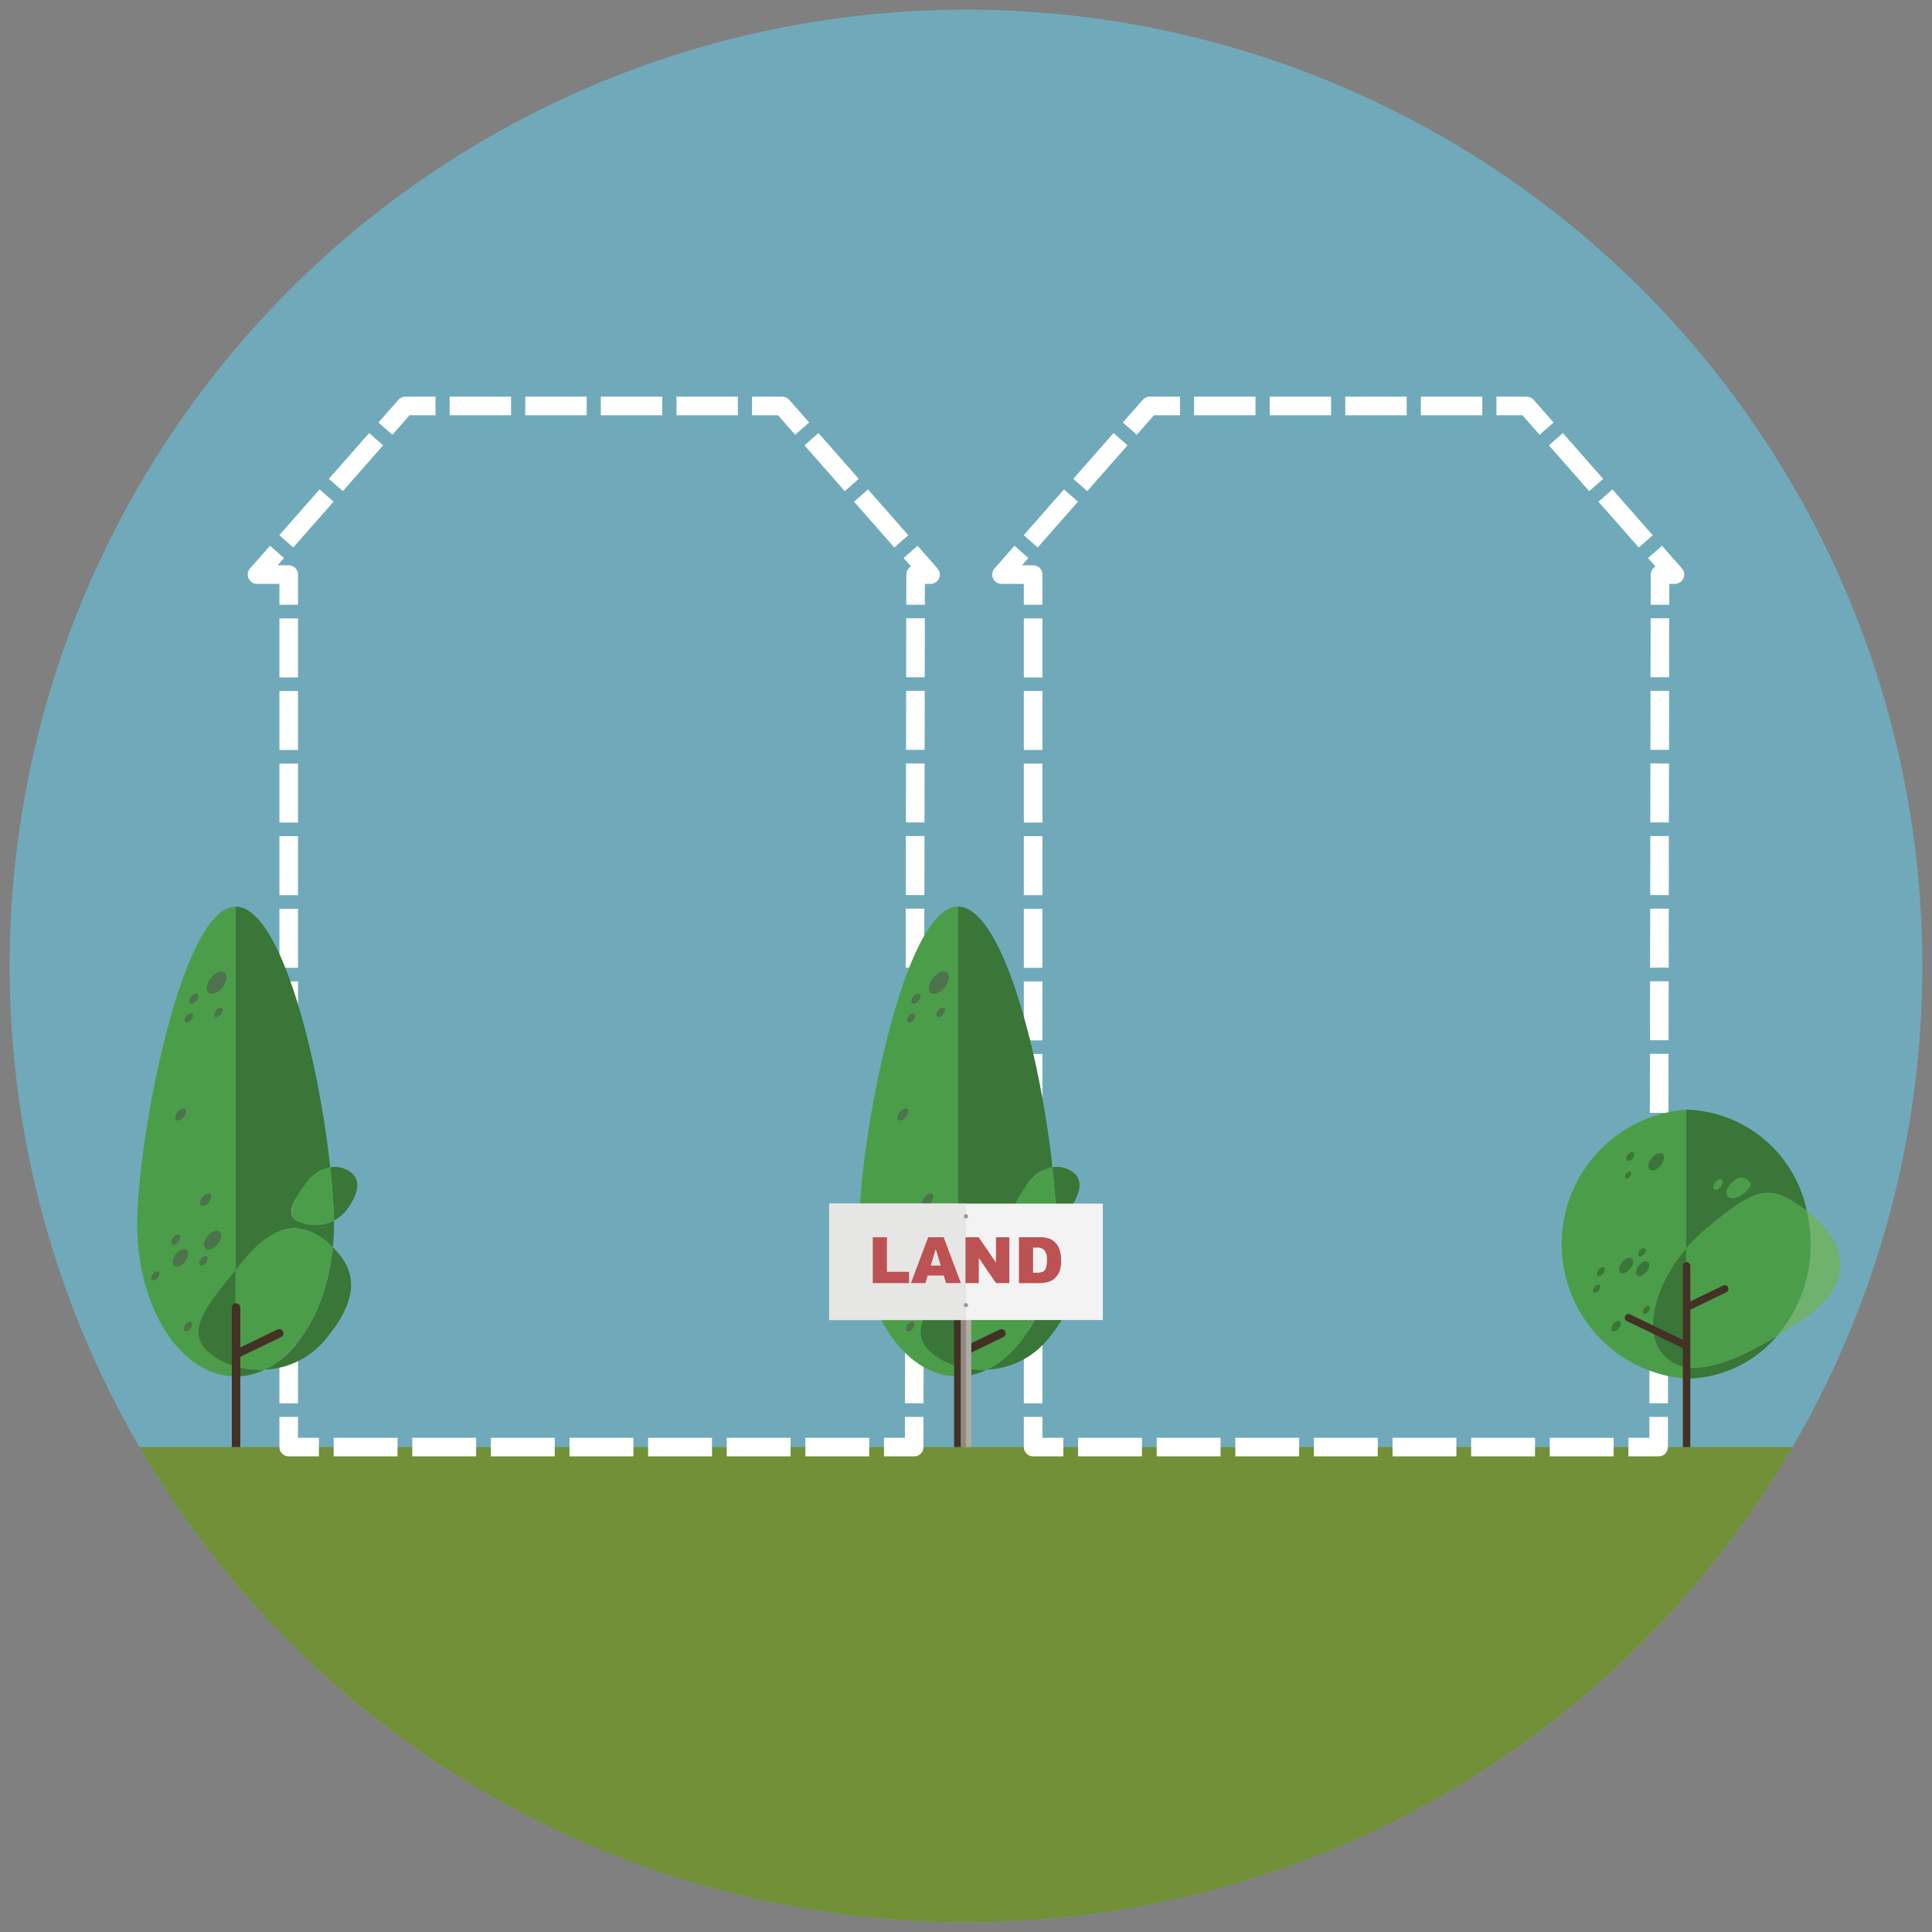 <svg id="Layer_1" data-name="Layer 1" xmlns="http://www.w3.org/2000/svg" xmlns:xlink="http://www.w3.org/1999/xlink" width="100" height="100" viewBox="0 0 100 100">
  <rect x="0" y="0" width="100" height="100" fill="#808080" stroke="none"/>
  <defs>
    <style>
      .cls-1, .cls-10, .cls-5, .cls-6, .cls-7, .cls-8, .cls-9 {
        fill: none;
      }

      .cls-2 {
        fill: #70aaba;
      }

      .cls-3 {
        clip-path: url(#clip-path);
      }

      .cls-4 {
        fill: #719037;
      }

      .cls-10, .cls-5, .cls-6, .cls-7, .cls-8, .cls-9 {
        stroke: #fff;
        stroke-linejoin: round;
        stroke-width: 0.962px;
      }

      .cls-6 {
        stroke-dasharray: 3.156 0.728;
      }

      .cls-7 {
        stroke-dasharray: 3.179 0.734;
      }

      .cls-8 {
        stroke-dasharray: 3.053 0.705;
      }

      .cls-9 {
        stroke-dasharray: 3.306 0.763;
      }

      .cls-10 {
        stroke-dasharray: 3.053 0.705;
      }

      .cls-11 {
        fill: #397637;
      }

      .cls-11, .cls-12, .cls-13, .cls-15 {
        fill-rule: evenodd;
      }

      .cls-12 {
        fill: #4c9d49;
      }

      .cls-13 {
        fill: #4c734b;
      }

      .cls-14 {
        fill: #433126;
      }

      .cls-15 {
        fill: #70b16d;
      }

      .cls-16 {
        fill: #8f8a80;
      }

      .cls-17 {
        fill: #afaca8;
      }

      .cls-18 {
        fill: #f3f3f3;
      }

      .cls-19 {
        fill: #e6e6e5;
      }

      .cls-20 {
        fill: #989898;
      }

      .cls-21 {
        fill: #bc5253;
      }
    </style>
    <clipPath id="clip-path">
      <circle class="cls-1" cx="50" cy="50" r="49.5"/>
    </clipPath>
  </defs>
  <title>Modern Method of Auction-circles-2</title>
  <circle class="cls-2" cx="50" cy="50" r="49.5"/>
  <g class="cls-3">
    <rect class="cls-4" x="4.28" y="74.9" width="94.844" height="25.1"/>
  </g>
  <g>
    <g>
      <polyline class="cls-5" points="47.389 31.303 47.392 29.74 47.392 29.74 48.164 29.74 47.132 28.566"/>
      <line class="cls-6" x1="46.651" y1="28.02" x2="41.761" y2="22.459"/>
      <polyline class="cls-5" points="41.52 22.186 40.488 21.012 38.925 21.012"/>
      <line class="cls-7" x1="38.192" y1="21.012" x2="22.91" y2="21.012"/>
      <polyline class="cls-5" points="22.544 21.012 20.981 21.012 19.949 22.186"/>
      <line class="cls-6" x1="19.468" y1="22.733" x2="14.577" y2="28.293"/>
      <polyline class="cls-5" points="14.337 28.566 13.305 29.74 14.944 29.74 14.944 31.303"/>
      <line class="cls-8" x1="14.944" y1="32.007" x2="14.944" y2="72.986"/>
      <polyline class="cls-5" points="14.944 73.338 14.944 74.901 16.507 74.901"/>
      <line class="cls-9" x1="17.27" y1="74.901" x2="45.374" y2="74.901"/>
      <polyline class="cls-5" points="45.756 74.901 47.319 74.901 47.321 73.338"/>
      <line class="cls-10" x1="47.322" y1="72.633" x2="47.389" y2="31.655"/>
    </g>
    <g>
      <polyline class="cls-5" points="85.92 31.303 85.923 29.74 85.923 29.74 86.695 29.74 85.663 28.566"/>
      <line class="cls-6" x1="85.182" y1="28.02" x2="80.292" y2="22.459"/>
      <polyline class="cls-5" points="80.051 22.186 79.019 21.012 77.456 21.012"/>
      <line class="cls-7" x1="76.723" y1="21.012" x2="61.441" y2="21.012"/>
      <polyline class="cls-5" points="61.075 21.012 59.512 21.012 58.48 22.186"/>
      <line class="cls-6" x1="57.998" y1="22.733" x2="53.108" y2="28.293"/>
      <polyline class="cls-5" points="52.868 28.566 51.836 29.74 53.475 29.74 53.475 31.303"/>
      <line class="cls-8" x1="53.475" y1="32.007" x2="53.475" y2="72.986"/>
      <polyline class="cls-5" points="53.475 73.338 53.475 74.901 55.038 74.901"/>
      <line class="cls-9" x1="55.801" y1="74.901" x2="83.905" y2="74.901"/>
      <polyline class="cls-5" points="84.287 74.901 85.85 74.901 85.852 73.338"/>
      <line class="cls-10" x1="85.853" y1="72.633" x2="85.919" y2="31.655"/>
    </g>
  </g>
  <g>
    <path class="cls-11" d="M12.193,71.244a3.472,3.472,0,0,0,1.51-.351,4.705,4.705,0,0,1-1.51-.172v.524Zm5.037-6.685q.056-.579.057-1.182c0-.066,0-.135-.002-.206a2.11,2.11,0,0,1-1.867.031c-.61-.342-.318-.909.374-1.887a2,2,0,0,1,1.3-.897c-.609-5.669-2.571-13.492-4.899-13.492V65.745l.435-.526c1.881-2.281,3.386-1.83,4.557-.703l.045.044Z"/>
    <path class="cls-12" d="M12.193,71.244c-2.813,0-5.094-3.522-5.094-7.867s2.281-16.452,5.094-16.452V71.244Z"/>
    <path class="cls-11" d="M12.193,70.72a3.49,3.49,0,0,1-1.449-.78c-1.078-1.038-.169-2.234,1.449-4.196V70.72Z"/>
    <path class="cls-13" d="M10.451,61.989c.119-.168.3-.257.405-.198s.093.242-.026.41-.3.257-.405.198-.093-.242.026-.41Z"/>
    <path class="cls-13" d="M9.165,57.584c.115-.163.29-.248.391-.192s.09.234-.025.397-.29.248-.391.192-.09-.234.025-.397Z"/>
    <path class="cls-13" d="M10.709,64.025c.183-.259.462-.396.624-.305s.144.373-.039.632-.462.396-.624.305-.144-.374.039-.632Z"/>
    <path class="cls-13" d="M10.389,65.175c.091-.129.229-.196.309-.151s.071.185-.02.314-.229.196-.309.151-.071-.185.02-.313Z"/>
    <path class="cls-13" d="M9.07,64.955c.169-.239.427-.366.576-.282s.133.345-.036.585-.427.366-.576.282-.133-.345.036-.585Z"/>
    <path class="cls-13" d="M8.942,64.081c.097-.137.245-.21.33-.162s.076.198-.021.336-.245.21-.331.162-.076-.198.021-.335Z"/>
    <path class="cls-13" d="M7.896,65.96c.088-.124.222-.19.299-.146s.069.179-.019.304-.222.19-.299.146-.069-.179.019-.303Z"/>
    <path class="cls-13" d="M10.871,50.671c.214-.303.541-.463.729-.357s.168.437-.046.74-.541.463-.729.357-.168-.437.046-.74Z"/>
    <path class="cls-13" d="M9.873,51.601c.097-.137.245-.21.331-.162s.076.198-.021.336-.245.21-.33.162-.076-.198.021-.336Z"/>
    <path class="cls-13" d="M9.636,52.605c.088-.124.222-.19.299-.146s.069.179-.019.303-.222.19-.299.146-.069-.179.019-.304Z"/>
    <path class="cls-13" d="M9.594,68.58c.091-.129.229-.196.309-.151s.071.185-.019.314-.229.196-.309.151-.071-.185.019-.314Z"/>
    <path class="cls-13" d="M11.164,52.323c.091-.128.229-.196.309-.151s.071.185-.019.313-.229.196-.309.151-.071-.185.02-.314Z"/>
    <path class="cls-11" d="M17.229,64.559c1.136,1.119,1.497,2.489-.36,4.74a4.303,4.303,0,0,1-3.167,1.593c1.84-.881,3.234-3.329,3.527-6.333Z"/>
    <path class="cls-11" d="M17.091,60.417a1.424,1.424,0,0,1,.918.16c.61.342.682.996-.01,1.974a1.961,1.961,0,0,1-.714.62c-.011-.728-.078-1.675-.194-2.754Z"/>
    <path class="cls-12" d="M15.791,61.315a2,2,0,0,1,1.3-.897c.116,1.079.182,2.026.194,2.754a2.11,2.11,0,0,1-1.867.031c-.61-.342-.318-.909.374-1.887Z"/>
    <path class="cls-12" d="M12.627,65.218c1.881-2.281,3.386-1.83,4.557-.703l.045.044c-.293,3.005-1.687,5.453-3.527,6.333a4.705,4.705,0,0,1-1.51-.172V65.745l.435-.526Z"/>
    <path class="cls-14" d="M12.438,70.227l2.108-1.017a.218.218,0,0,0-.19-.393l-1.918.926V67.677a.219.219,0,0,0-.438,0V74.9h.438V70.227Z"/>
  </g>
  <g>
    <path class="cls-11" d="M49.575,71.244a3.472,3.472,0,0,0,1.51-.351,4.705,4.705,0,0,1-1.51-.172v.524Zm5.037-6.685q.056-.579.057-1.182c0-.066,0-.135-.002-.206a2.11,2.11,0,0,1-1.867.031c-.61-.342-.318-.909.374-1.887a2,2,0,0,1,1.3-.897c-.609-5.669-2.571-13.492-4.899-13.492V65.745l.435-.526c1.881-2.281,3.386-1.83,4.557-.703l.045.044Z"/>
    <path class="cls-12" d="M49.575,71.244c-2.813,0-5.094-3.522-5.094-7.867s2.281-16.452,5.094-16.452V71.244Z"/>
    <path class="cls-11" d="M49.575,70.72a3.49,3.49,0,0,1-1.449-.78c-1.078-1.038-.169-2.234,1.449-4.196V70.72Z"/>
    <path class="cls-13" d="M47.833,61.989c.119-.168.3-.257.405-.198s.093.242-.026.41-.3.257-.405.198-.093-.242.026-.41Z"/>
    <path class="cls-13" d="M46.548,57.584c.115-.163.29-.248.391-.192s.09.234-.025.397-.29.248-.391.192-.09-.234.025-.397Z"/>
    <path class="cls-13" d="M48.091,64.025c.183-.259.462-.396.624-.305s.144.373-.039.632-.462.396-.624.305-.144-.374.04-.632Z"/>
    <path class="cls-13" d="M47.771,65.175c.091-.129.229-.196.309-.151s.071.185-.02.314-.229.196-.309.151-.071-.185.02-.313Z"/>
    <path class="cls-13" d="M46.452,64.955c.169-.239.427-.366.576-.282s.133.345-.036.585-.427.366-.576.282-.133-.345.036-.585Z"/>
    <path class="cls-13" d="M46.324,64.081c.097-.137.245-.21.331-.162s.076.198-.021.336-.245.21-.331.162-.076-.198.021-.335Z"/>
    <path class="cls-13" d="M45.279,65.96c.088-.124.222-.19.299-.146s.069.179-.019.304-.222.19-.299.146-.069-.179.019-.303Z"/>
    <path class="cls-13" d="M48.253,50.671c.214-.303.541-.463.729-.357s.168.437-.046.74-.541.463-.729.357-.168-.437.046-.74Z"/>
    <path class="cls-13" d="M47.255,51.601c.097-.137.245-.21.331-.162s.076.198-.021.336-.245.21-.331.162-.076-.198.021-.336Z"/>
    <path class="cls-13" d="M47.019,52.605c.088-.124.222-.19.299-.146s.069.179-.019.303-.222.19-.299.146-.069-.179.019-.304Z"/>
    <path class="cls-13" d="M46.977,68.58c.091-.129.229-.196.309-.151s.071.185-.019.314-.229.196-.309.151-.071-.185.02-.314Z"/>
    <path class="cls-13" d="M48.546,52.323c.091-.128.229-.196.309-.151s.071.185-.019.313-.229.196-.309.151-.071-.185.02-.314Z"/>
    <path class="cls-11" d="M54.612,64.559c1.136,1.119,1.497,2.489-.36,4.74a4.303,4.303,0,0,1-3.167,1.593c1.84-.881,3.234-3.329,3.527-6.333Z"/>
    <path class="cls-11" d="M54.474,60.417a1.425,1.425,0,0,1,.918.16c.61.342.682.996-.01,1.974a1.961,1.961,0,0,1-.714.62c-.011-.728-.078-1.675-.194-2.754Z"/>
    <path class="cls-12" d="M53.174,61.315a2,2,0,0,1,1.3-.897c.116,1.079.182,2.026.194,2.754a2.11,2.11,0,0,1-1.867.031c-.61-.342-.318-.909.374-1.887Z"/>
    <path class="cls-12" d="M50.01,65.218c1.881-2.281,3.386-1.83,4.557-.703l.045.044c-.293,3.005-1.687,5.453-3.527,6.333a4.705,4.705,0,0,1-1.51-.172V65.745l.435-.526Z"/>
    <path class="cls-14" d="M49.821,70.227l2.108-1.017a.218.218,0,0,0-.19-.393l-1.918.926V67.677a.219.219,0,0,0-.438,0V74.9h.438V70.227Z"/>
  </g>
  <g>
    <path class="cls-15" d="M93.52,62.683c1.74,1.319,2.906,3.502-.196,5.6-.459.31-.906.599-1.339.861a7.249,7.249,0,0,0,1.732-4.748,7.507,7.507,0,0,0-.197-1.713Z"/>
    <path class="cls-12" d="M87.273,71.358a6.983,6.983,0,0,1,0-13.924V71.358Z"/>
    <path class="cls-11" d="M87.273,71.358a6.215,6.215,0,0,0,4.712-2.214c-1.896,1.15-3.522,1.801-4.712,1.607v.607Zm6.247-8.675a6.561,6.561,0,0,0-6.247-5.25v7.202a9.004,9.004,0,0,1,1.103-1.086c2.59-2.147,3.222-2.263,5.026-.955.04.029.079.059.118.088Z"/>
    <path class="cls-12" d="M89.679,61.173c.302-.261.489-.3.776-.094s.141.408-.161.67-.684.344-.855.185-.063-.5.239-.761Z"/>
    <path class="cls-11" d="M83.486,68.548c.102-.144.257-.22.346-.169s.08.207-.022.351-.257.22-.346.169-.08-.207.022-.351Z"/>
    <path class="cls-11" d="M84.796,65.54c.142-.2.358-.306.483-.236s.111.289-.03.49-.358.306-.483.236-.111-.289.03-.49Z"/>
    <path class="cls-11" d="M84.861,64.746c.08-.114.203-.173.274-.134s.063.164-.017.277-.203.173-.274.134-.063-.164.017-.278Z"/>
    <path class="cls-11" d="M83.926,65.375c.15-.212.378-.324.51-.249s.118.305-.032.517-.378.324-.51.25-.118-.305.032-.517Z"/>
    <path class="cls-11" d="M82.724,65.739c.086-.121.217-.185.293-.143s.067.175-.018.297-.217.185-.293.143-.068-.175.018-.297Z"/>
    <path class="cls-11" d="M82.515,66.628c.078-.11.196-.168.265-.13s.061.159-.017.269-.196.168-.265.13-.061-.159.017-.269Z"/>
    <path class="cls-11" d="M85.094,67.734c.078-.11.196-.168.265-.13s.061.159-.017.269-.196.168-.265.13-.061-.159.017-.269Z"/>
    <path class="cls-12" d="M88.376,63.549c2.59-2.147,3.222-2.263,5.026-.955.04.029.079.059.118.088a7.507,7.507,0,0,1,.197,1.713,7.249,7.249,0,0,1-1.732,4.748c-1.896,1.15-3.521,1.802-4.712,1.607V64.635a9.004,9.004,0,0,1,1.103-1.086Z"/>
    <path class="cls-12" d="M88.762,61.216c.102-.144.257-.22.346-.169s.08.207-.022.351-.257.22-.346.169-.08-.207.022-.351Z"/>
    <path class="cls-11" d="M85.455,59.982c.168-.237.423-.362.572-.28s.132.342-.036.58-.424.362-.571.28-.132-.342.036-.58Z"/>
    <path class="cls-11" d="M84.24,59.788c.087-.123.219-.187.295-.144s.068.177-.018.299-.219.187-.295.144-.068-.177.019-.299Z"/>
    <path class="cls-11" d="M84.165,60.762c.066-.094.167-.143.226-.111s.052.135-.014.229-.167.143-.226.11-.052-.135.014-.229Z"/>
    <path class="cls-11" d="M87.273,70.751a1.986,1.986,0,0,1-1.082-.529c-1.15-1.1-.65-3.557,1.082-5.587v6.115Z"/>
    <path class="cls-14" d="M87.49,67.789l1.865-.9a.193.193,0,0,0-.168-.348L87.49,67.36V65.532a.194.194,0,1,0-.387,0v3.817l-2.727-1.316a.193.193,0,1,0-.168.348l2.895,1.397V74.9H87.49V67.789Z"/>
  </g>
  <g>
    <polygon class="cls-16" points="49.726 65.529 49.726 65.913 49.726 74.901 50 74.901 50 65.529 49.726 65.529"/>
    <polygon class="cls-17" points="50 65.529 50 65.913 50 74.901 50.275 74.901 50.275 65.529 50 65.529"/>
    <rect class="cls-18" x="42.918" y="62.299" width="14.165" height="6.025"/>
    <rect class="cls-19" x="42.918" y="62.299" width="7.082" height="6.025"/>
    <path class="cls-20" d="M50,62.847a.11.11,0,1,1-.11.11.11.11,0,0,1,.11-.11"/>
    <path class="cls-20" d="M50,67.447a.109.109,0,1,1-.11.11.11.11,0,0,1,.11-.11"/>
    <g>
      <path class="cls-21" d="M45.175,64.039h.733v1.79h1.145v.585H45.175Z"/>
      <path class="cls-21" d="M48.848,66.022h-.833l-.116.392h-.749l.893-2.375h.8l.893,2.375h-.769Zm-.152-.514-.263-.854-.259.854Z"/>
      <path class="cls-21" d="M49.973,64.039h.684l.895,1.314V64.039h.691v2.375h-.691l-.89-1.304v1.304h-.689Z"/>
      <path class="cls-21" d="M52.74,64.039h1.09a1.297,1.297,0,0,1,.52.088.839.839,0,0,1,.328.251,1.041,1.041,0,0,1,.189.381,1.798,1.798,0,0,1,.058.46,1.608,1.608,0,0,1-.086.591.983.983,0,0,1-.241.351.785.785,0,0,1-.33.189,1.711,1.711,0,0,1-.438.065H52.74Zm.733.538V65.875h.18a.75.75,0,0,0,.327-.052.336.336,0,0,0,.152-.178,1.11,1.11,0,0,0,.056-.412.799.799,0,0,0-.123-.517.523.523,0,0,0-.408-.14Z"/>
    </g>
  </g>
</svg>
